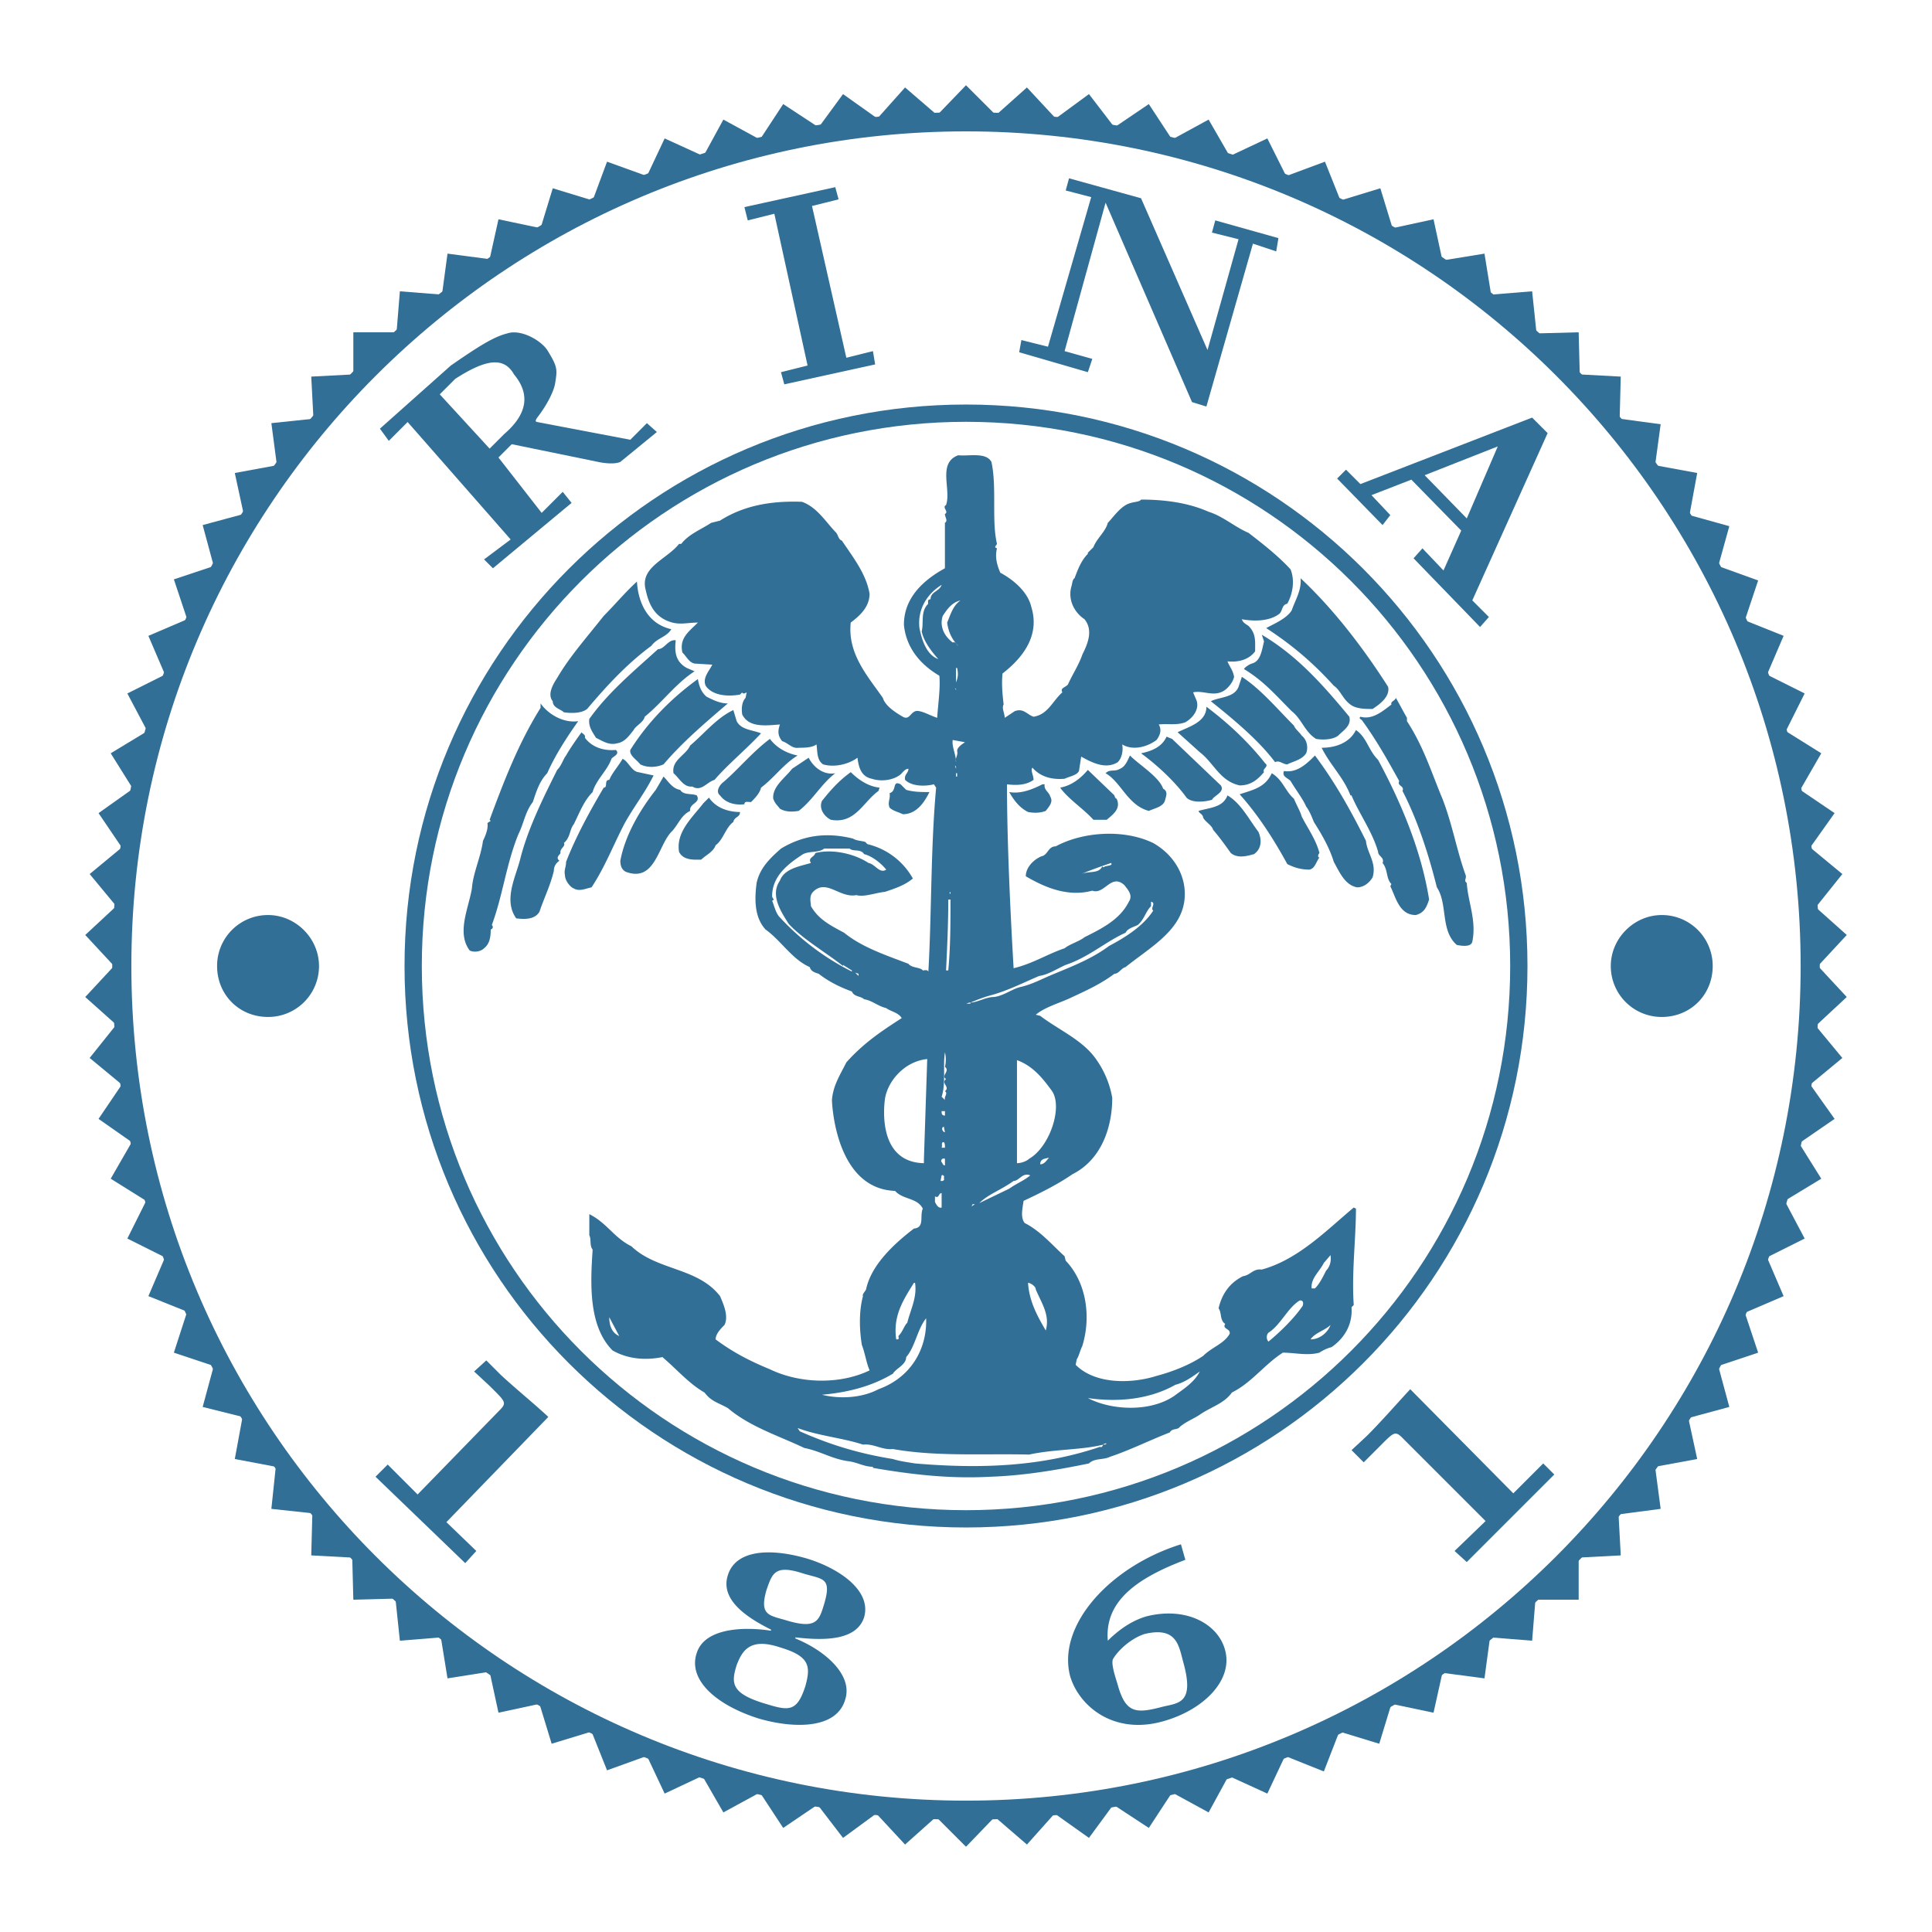 <svg xmlns="http://www.w3.org/2000/svg" width="2500" height="2500" viewBox="0 0 192.756 192.756"><path fill-rule="evenodd" clip-rule="evenodd" fill="#fff" d="M0 0h192.756v192.756H0V0z"/><path fill-rule="evenodd" clip-rule="evenodd" fill="#316f96" d="M96.378 8.504l-2.874 2.984h5.859l-2.985-2.984zM90.298 8.725l-2.763 3.095 5.969-.332-3.206-2.763zM84.109 9.388l-2.432 3.317 5.858-.885-3.426-2.432z"/><path fill-rule="evenodd" clip-rule="evenodd" fill="#316f96" d="M78.14 10.383l-2.321 3.537 5.858-1.215-3.537-2.322zM72.171 11.931l-1.989 3.647 5.637-1.658-3.648-1.989zM66.313 13.81l-1.769 3.758 5.638-1.99-3.869-1.768zM60.565 16.131L59.128 20l5.416-2.432-3.979-1.437zM55.149 18.784l-1.216 3.979L59.128 20l-3.979-1.216zM49.733 21.878l-.884 3.98 5.084-3.095-4.2-.885z"/><path fill-rule="evenodd" clip-rule="evenodd" fill="#316f96" d="M44.648 25.305l-.552 4.09 4.753-3.537-4.201-.553zM39.896 29.063l-.332 4.09 4.532-3.758-4.2-.332zM35.253 33.153v4.201l4.311-4.201h-4.311zM35.253 37.354l-4.2.22.221 4.201 3.979-4.421zM31.274 41.775l-4.2.442.552 4.2 3.648-4.642zM27.626 46.417l-4.2.774.884 4.09 3.316-4.864z"/><path fill-rule="evenodd" clip-rule="evenodd" fill="#316f96" d="M24.31 51.281l-4.09 1.105 1.106 4.09 2.984-5.195zM21.326 56.476l-3.979 1.326 1.326 3.979 2.653-5.305zM18.673 61.781l-3.869 1.658 1.658 3.869 2.211-5.527zM16.462 67.308l-3.757 1.879 1.989 3.758 1.768-5.637z"/><path fill-rule="evenodd" clip-rule="evenodd" fill="#316f96" d="M14.694 72.945l-3.648 2.211 2.211 3.537 1.437-5.748zM13.257 78.693l-3.426 2.432 2.321 3.426 1.105-5.858zM12.152 84.551l-3.206 2.653 2.653 3.205.553-5.858zM11.599 90.409l-3.095 2.874 2.874 3.095.221-5.969zM11.378 96.378l-2.874 3.095 3.095 2.763-.221-5.858zM11.599 102.236l-2.653 3.317 3.206 2.652-.553-5.969zM12.152 108.205l-2.321 3.426 3.315 2.322-.994-5.748zM13.146 113.953l-2.1 3.647 3.537 2.211-1.437-5.858zM14.583 119.811l-1.878 3.759 3.757 1.879-1.879-5.638z"/><path fill-rule="evenodd" clip-rule="evenodd" fill="#316f96" d="M16.462 125.449l-1.658 3.867 3.869 1.549-2.211-5.416zM18.673 130.865l-1.326 4.09 3.979 1.326-2.653-5.416zM21.326 136.281l-1.106 4.09 3.98.994-2.874-5.084zM24.2 141.365l-.774 4.201 4.09.774-3.316-4.975zM27.516 146.34l-.442 4.199 4.09.443-3.648-4.642zM31.053 155.182l4.09.22-3.979-4.42-.111 4.2zM35.253 159.604l4.2-.112-4.31-4.09.11 4.202zM39.896 163.693l4.089-.332-4.532-3.869.443 4.201zM44.648 167.451l4.201-.664-4.864-3.426.663 4.09z"/><path fill-rule="evenodd" clip-rule="evenodd" fill="#316f96" d="M49.733 170.877l4.09-.883-4.974-3.207.884 4.09zM55.039 173.973l3.979-1.215-5.195-2.764 1.216 3.979zM60.565 176.625l3.979-1.437-5.526-2.43 1.547 3.867zM66.313 178.947l3.758-1.769-5.527-1.99 1.769 3.759zM72.171 180.826l3.648-1.99-5.748-1.658 2.1 3.648zM78.14 182.373l3.426-2.32-5.747-1.217 2.321 3.537zM84.109 183.367l3.316-2.431-5.859-.883 2.543 3.314zM90.298 184.031l3.096-2.763-5.969-.332 2.873 3.095z"/><path fill-rule="evenodd" clip-rule="evenodd" fill="#316f96" d="M96.378 184.252l2.874-2.984h-5.858l2.984 2.984zM102.457 184.031l2.764-3.095-5.969.332 3.205 2.763zM108.646 183.367l2.434-3.314-5.859.883 3.425 2.431zM114.617 182.373l2.321-3.537-5.858 1.217 3.537 2.32zM120.584 180.826l1.99-3.648-5.636 1.658 3.646 1.99zM126.443 178.947l1.768-3.759-5.637 1.99 3.869 1.769zM132.08 176.736l1.547-3.978-5.416 2.43 3.869 1.548zM137.607 173.973l1.215-3.979-5.195 2.764 3.98 1.215z"/><path fill-rule="evenodd" clip-rule="evenodd" fill="#316f96" d="M143.023 170.877l.885-3.979-5.086 3.096 4.201.883zM148.107 167.451l.553-4.09-4.752 3.537 4.199.553zM152.861 163.693l.33-4.089-4.531 3.757 4.201.332zM157.504 159.604v-4.202l-4.313 4.202h4.313zM157.504 155.402l4.199-.22-.221-4.09-3.978 4.31z"/><path fill-rule="evenodd" clip-rule="evenodd" fill="#316f96" d="M161.482 151.092l4.202-.553-.555-4.199-3.647 4.752zM165.129 146.34l4.201-.774-.885-4.089-3.316 4.863zM168.445 141.477l4.09-1.106-1.105-4.09-2.985 5.196z"/><path fill-rule="evenodd" clip-rule="evenodd" fill="#316f96" d="M171.43 136.281l3.98-1.326-1.326-3.98-2.654 5.306zM174.084 130.975l3.867-1.659-1.658-3.867-2.209 5.526zM176.293 125.449l3.758-1.879-1.989-3.759-1.769 5.638z"/><path fill-rule="evenodd" clip-rule="evenodd" fill="#316f96" d="M178.062 119.811l3.647-2.211-2.209-3.536-1.438 5.747zM179.5 114.064l3.537-2.433-2.433-3.426-1.104 5.859zM180.604 108.205l3.207-2.652-2.653-3.205-.554 5.857zM181.158 102.348l3.094-2.875-2.873-3.095-.221 5.97zM184.252 93.283l-3.094-2.763.221 5.858 2.873-3.095zM181.158 90.52l2.653-3.316-3.207-2.653.554 5.969zM180.604 84.551l2.433-3.426-3.428-2.322.995 5.748zM179.609 78.803l2.1-3.647-3.537-2.211 1.437 5.858zM178.172 72.945l1.879-3.758-3.758-1.879 1.879 5.637z"/><path fill-rule="evenodd" clip-rule="evenodd" fill="#316f96" d="M176.293 67.308l1.658-3.869-3.867-1.547 2.209 5.416zM174.084 61.892l1.326-3.979-3.98-1.437 2.654 5.416zM171.43 56.476l1.105-3.979-3.978-1.106 2.873 5.085zM168.557 51.391l.773-4.2-4.201-.774 3.428 4.974z"/><path fill-rule="evenodd" clip-rule="evenodd" fill="#316f96" d="M165.129 46.417l.555-4.089-4.09-.553 3.535 4.642zM161.703 37.574l-4.09-.22 3.981 4.421.109-4.201zM157.504 33.153l-4.201.111 4.31 4.09-.109-4.201zM152.861 29.063l-4.09.332 4.532 3.869-.442-4.201z"/><path fill-rule="evenodd" clip-rule="evenodd" fill="#316f96" d="M148.107 25.305l-4.089.663 4.753 3.427-.664-4.09zM143.023 21.878l-4.089.885 4.974 3.205-.885-4.09zM137.717 18.784L133.738 20l5.196 2.763-1.217-3.979zM132.191 16.131l-3.869 1.437L133.738 20l-1.547-3.869zM126.443 13.81l-3.757 1.768 5.636 1.99-1.879-3.758z"/><path fill-rule="evenodd" clip-rule="evenodd" fill="#316f96" d="M120.584 11.931l-3.646 1.989 5.748 1.658-2.102-3.647zM114.617 10.383l-3.428 2.322 5.749 1.215-2.321-3.537zM108.646 9.388l-3.314 2.432 5.857.885-2.543-3.317zM102.457 8.725l-3.094 2.763 5.969.332-2.875-3.095z"/><path d="M181.559 96.378c0 23.53-9.529 44.827-24.941 60.239s-36.709 24.941-60.239 24.941c-23.53 0-44.827-9.529-60.238-24.941-15.412-15.412-24.943-36.709-24.943-60.239 0-23.53 9.531-44.827 24.943-60.238 15.413-15.413 36.708-24.943 60.238-24.943s44.825 9.53 60.239 24.943c15.411 15.412 24.941 36.708 24.941 60.238zm-26.291 58.89c15.066-15.066 24.383-35.887 24.383-58.89s-9.316-43.822-24.383-58.888c-15.066-15.067-35.887-24.383-58.89-24.383S52.556 22.423 37.489 37.49C22.423 52.556 13.106 73.375 13.106 96.378s9.316 43.823 24.383 58.89 35.885 24.383 58.889 24.383c23.003-.001 43.823-9.317 58.89-24.383z" fill="#316f96"/><path d="M152.396 96.378c0 15.491-6.26 29.497-16.391 39.628s-24.137 16.391-39.628 16.391-29.496-6.26-39.627-16.391c-10.131-10.131-16.39-24.137-16.39-39.628s6.259-29.496 16.39-39.628c10.132-10.131 24.137-16.39 39.628-16.39s29.497 6.259 39.628 16.391 16.39 24.136 16.39 39.627zm-17.609 38.409c9.818-9.818 15.885-23.393 15.885-38.409 0-15.016-6.066-28.59-15.885-38.409s-23.393-15.885-38.409-15.885c-15.016 0-28.59 6.066-38.409 15.885-9.819 9.819-15.885 23.394-15.885 38.409 0 15.017 6.066 28.591 15.885 38.409 9.819 9.818 23.394 15.885 38.409 15.885 15.017 0 28.591-6.067 38.409-15.885z" fill="#316f96"/><path d="M110.969 109.531a9.362 9.362 0 0 0-1.547-3.758c-1.328-1.99-3.76-2.984-5.639-4.422l-.441-.109c.885-.773 2.543-1.217 3.648-1.77 1.436-.662 2.873-1.326 4.199-2.32.441 0 .664-.553 1.105-.664 2.322-1.878 5.416-3.537 5.857-6.521.332-2.211-.773-4.532-3.094-5.858-2.984-1.437-7.074-1.105-9.727.332-.775 0-.775.884-1.438.995-.773.332-1.547 1.105-1.547 1.99 1.879 1.105 4.199 2.1 6.631 1.437 1.217.442 1.879-1.769 3.205-.553.332.442.885.995.443 1.658-.885 1.769-2.654 2.652-4.422 3.537-.553.442-1.438.663-1.99 1.105-1.658.553-3.205 1.546-5.084 1.99-.332-5.638-.662-12.822-.662-18.349.883.11 1.879.11 2.652-.442 0-.442-.332-.995-.111-1.216.773.885 1.879 1.216 3.205 1.105.443-.221 1.217-.331 1.438-.773l.221-1.437c.996.553 2.432 1.327 3.648.553.441-.442.553-1.216.441-1.769 1.105.663 2.543.221 3.428-.442.33-.442.553-.995.221-1.548.885-.11 1.768.111 2.652-.221.773-.442 1.438-1.327 1.105-2.211l-.332-.773c.996-.221 1.99.442 2.984-.111.443-.221.996-.884 1.105-1.437-.109-.663-.441-.995-.662-1.547.994.11 2.1-.111 2.762-.995 0-.995.111-1.769-.662-2.542-.332-.221-.553-.332-.664-.663 1.217.221 2.764.221 3.758-.553.332-.332.223-.884.775-.995.551-.995.773-2.321.33-3.427-1.215-1.326-2.764-2.542-4.199-3.647-1.326-.553-2.543-1.658-3.98-2.1-1.988-.884-4.311-1.216-6.742-1.216-.109.221-.662.221-.994.332-.994.221-1.768 1.437-2.32 1.989-.223.885-1.105 1.548-1.438 2.432l-.553.552v.11c-.664.664-.994 1.548-1.326 2.432-.221.111-.221.553-.332.884-.332 1.327.332 2.542 1.326 3.206.885 1.105.332 2.432-.221 3.537-.332.995-.994 1.99-1.438 2.984-.332.332-.773.332-.553.774-.994.884-1.438 2.21-2.873 2.432-.664-.221-.996-.884-1.879-.553l-.996.663c0-.442-.33-.995-.109-1.326-.111-.995-.221-1.99-.111-3.095 1.99-1.547 3.758-3.758 2.875-6.632-.332-1.437-1.658-2.652-3.096-3.426-.332-.773-.553-1.547-.332-2.432-.332-.11-.109-.221 0-.442-.553-2.321 0-5.638-.553-8.18-.553-.995-2.21-.553-3.316-.663-2.1.773-.663 3.426-1.216 4.974-.442.221.332.664-.11.885 0 .331.332.663 0 .884v4.532c-2.211 1.216-4.09 2.984-4.09 5.637.221 2.321 1.658 3.979 3.537 5.085.11 1.216-.11 2.653-.221 4.2-.664-.221-1.216-.553-1.769-.663-.885-.221-.885.995-1.658.553-.773-.442-1.769-1.105-1.989-1.879-1.548-2.21-3.537-4.421-3.206-7.516.884-.663 1.878-1.548 1.878-2.874-.331-1.989-1.658-3.647-2.763-5.306-.332-.11-.332-.442-.553-.773-.995-.995-1.879-2.542-3.427-3.095-2.984-.11-5.748.332-8.18 1.879l-.884.221c-.995.664-2.21 1.105-2.984 2.101h-.215c-1.216 1.547-3.979 2.321-3.315 4.642.332 1.547.995 2.763 2.653 3.206.884.221 1.547 0 2.542 0-.884.884-1.879 1.548-1.547 2.984.442.442.663.995 1.216 1.105l1.769.11c-.332.663-.995 1.326-.663 2.1.663.995 2.211 1.105 3.427.884l.221-.221c0 .11.11.11.221.11l.221-.11-.11.552c-.332.332-.442.995-.332 1.658.663 1.327 2.321 1.105 3.758.995-.221.663-.221 1.105.221 1.658.664.221.995.773 1.658.663.553 0 1.327 0 1.769-.332.111.663 0 1.547.664 1.99 1.105.331 2.542 0 3.426-.663.111.884.332 1.879 1.438 2.1.995.332 2.21.111 2.874-.442.221-.221.441-.553.773-.553 0 .442-.442.553-.332 1.105.664.663 1.99.663 2.874.442l.221.332c-.553 6.08-.442 12.601-.774 18.35-.11-.223-.442-.111-.553-.111-.221-.332-1.105-.221-1.437-.664-2.321-.883-4.643-1.657-6.411-3.094-1.437-.773-2.542-1.326-3.316-2.653 0-.332-.221-.995.221-1.437 1.326-1.326 2.652.664 4.311.332.774.221 1.879-.222 2.874-.332.995-.332 1.989-.663 2.763-1.326a7.06 7.06 0 0 0-4.532-3.427l-.221-.221c-.332-.111-.885-.111-1.216-.332-2.653-.663-4.974-.332-7.185.995-.995.884-2.1 1.879-2.432 3.427-.221 1.658-.221 3.426.884 4.642 1.547 1.105 2.653 2.984 4.421 3.758.11.443.553.553.884.664.995.773 2.1 1.326 3.315 1.768.222.553.885.443 1.216.773.774.111 1.326.664 2.211.885.442.332 1.215.441 1.547.994-1.879 1.217-3.758 2.434-5.527 4.422-.664 1.326-1.326 2.322-1.437 3.758 0 0 .221 8.844 6.301 9.064.773.885 2.21.664 2.763 1.768-.331.775.221 1.881-.884 1.99-1.879 1.438-4.2 3.537-4.753 5.969 0 .221-.442.553-.332.773-.442 1.658-.331 3.537-.11 4.863.332.885.442 1.77.773 2.543-2.984 1.438-6.963 1.326-9.948-.111-1.879-.773-3.647-1.656-5.416-2.982 0-.553.553-1.107.884-1.438.442-.885-.11-2.1-.442-2.875-2.21-2.873-6.3-2.541-8.842-4.973-1.769-.885-2.432-2.322-4.201-3.207v2.102c.221.441 0 .994.332 1.436-.221 3.316-.442 7.627 1.989 10.059 1.548.885 3.316.996 4.974.664 1.547 1.326 2.653 2.652 4.201 3.537.663.885 1.326.994 2.321 1.547 2.21 1.879 5.084 2.764 7.626 3.98 1.658.33 2.763 1.105 4.421 1.326.884.109 1.547.553 2.432.553v.109c3.869.664 7.627 1.105 11.717.885 3.314-.111 6.631-.664 9.836-1.326.553-.553 1.438-.332 2.102-.664 1.988-.662 3.979-1.658 5.969-2.432.221-.441.773-.221.994-.553.664-.553 1.326-.773 1.99-1.215 1.105-.773 2.432-1.105 3.205-2.211 1.99-.994 3.205-2.764 5.084-3.979 1.217 0 2.432.33 3.648 0a4.027 4.027 0 0 1 1.215-.553c1.438-.996 2.102-2.432 1.99-3.98l.221-.221c-.221-3.205.221-6.631.221-9.617l-.221-.109c-2.652 2.211-5.527 5.195-9.174 6.189-.885-.109-1.105.553-1.879.664-1.326.662-2.1 1.768-2.432 3.205.332.441.109 1.215.662 1.547-.33.553.553.441.443.996-.553.994-1.77 1.326-2.652 2.209-1.328.885-2.986 1.549-4.643 1.99-2.432.773-6.08.885-8.07-1.105l.111-.553c.221-.332.332-.885.553-1.326.885-2.873.441-6.301-1.658-8.512l-.111-.441c-1.215-1.105-2.432-2.543-3.979-3.316-.441-.553-.221-1.438-.111-2.211 1.658-.773 3.428-1.656 4.865-2.652 2.875-1.438 3.981-4.643 3.981-7.628zm35.924 9.065c1.436-2.652 3.094-9.174 3.094-9.174l-3.094 9.174zm-36.809-32.055l-.111-.11c-.33.773-1.326.442-2.1.773.773-.332 1.99-.773 2.984-1.105.223.331-.552.221-.773.442zM84.993 96.932a25.03 25.03 0 0 1-7.295-5.527c-.332-.442-.442-.995-.663-1.547.332-.111 0-.221 0-.442 0-1.99 1.547-3.206 3.095-4.2.664-.332 1.548-.111 2.101-.553h2.542c.332.332 1.105 0 1.437.553.884.221 1.769.995 2.211 1.547-.664.442-1.106-.553-1.769-.663-1.327-.884-3.537-1.437-5.306-.995-.111.442-.774.442-.442.995-1.105.332-2.653.553-3.095 1.769-.995 1.437.11 3.095.884 4.311 1.437 1.548 3.758 2.874 5.416 4.2v-.11l.884.553v.109zm.663.441l-.332-.332.332.111v.221zm-24.87 34.045l.995 1.879c-.774-.332-.995-1.106-.995-1.879zm71.294-5.416l.664-.775c.109.664-.111 1.217-.443 1.549-.33.662-.662 1.326-1.105 1.768h-.33c-.112-.995.773-1.659 1.214-2.542zm.664 6.189c-.223.662-.996 1.438-1.99 1.438.441-.664 1.437-.885 1.99-1.438zm-6.189.774c1.215-.773 1.879-2.432 3.094-3.205.441-.111.441.441.221.662-.773 1.105-2.1 2.432-3.314 3.428-.224-.221-.224-.664-.001-.885zm-29.735-32.94c.553-.221 1.327-.553 2.211-.773 1.547-.441 3.094-1.215 4.643-1.879.883-.111 1.879-.773 2.652-1.105 2.32-.774 3.979-2.321 5.969-3.206.221-.442.773-.553 1.215-.773.664-.553.775-1.327 1.328-1.879v-.442c.553.11-.111.663.221.884-.996 1.547-2.764 2.653-4.422 3.537-1.768 1.327-3.869 2.1-5.969 2.985-.994.441-1.879.885-2.873 1.105-.885.221-1.658.885-2.654.994-.774 0-1.659.552-2.321.552v.111h-.442c.111.001.221-.111.442-.111zm.442 20.118l-.331.221.11-.221h.221zm-.994-46.093c-.111.111-.774.442-.774.884.11.442-.221.664-.11 1.105 0-.774-.442-1.547-.332-2.21l1.216.221zm-.885 3.095h.11v.332h-.11v-.332zm-.11-.773l.11.11v.221l-.11-.331zm0-7.738l.11.11v.111l-.11-.221zm.11-.552v-1.437h.11c.111.552.111.884-.11 1.437zm-1.326-6.632c.442-.663.884-1.326 1.769-1.547-.773.552-.995 1.437-1.326 2.21.11.884.442 1.658 1.105 2.321-.221-.111-.221-.442-.552-.332-.886-.663-1.328-1.658-.996-2.652zm.331 46.202c-.553.441.442.773-.11 1.217.332.221-.11.553 0 .883l-.332-.33c.442-1.328.11-3.096.332-4.422.11.441.11.994 0 1.438.553.441-.443.882.11 1.214zm-.442 8.291c-.111-.111 0-.443.332-.332v.662c-.221 0-.221-.22-.332-.33zm.111 1.879h-.221l.111-.553c.11-.111.332.109.221.221-.001.11.11.221-.111.332zm-.111-3.316c.11-.221-.111-.553.221-.553.11.111.11.332.11.553h-.331zm.221-2.1l.11.553c-.22 0-.442-.443-.11-.553zm-.221-1.549h.332v.443c-.332.001-.332-.22-.332-.443zm.442-14.037c.111-2.321.221-4.532.221-7.074h.221c0 2.321 0 4.753-.221 7.074h-.221zm.332-7.737l.11-.11v.332c.001-.112.001-.112-.11-.222zm-1.879-29.291c-.442 0-.11.442-.332.553-.663.773-.332 1.769-.553 2.653.221.995.884 1.879 1.658 2.763-1.216-.442-1.658-1.989-1.879-3.095-.221-1.879.773-3.427 2.21-4.311-.22.663-1.104.663-1.104 1.437zm.442 59.577c.442.221.332-.332.663-.332v1.438c-.332.109-.553-.332-.663-.553v-.553zm-4.974-9.838c.332-1.768 1.989-3.646 4.2-3.869l-.332 10.059v.332c-4.973-.11-3.868-6.522-3.868-6.522zm2.874 18.459h.11c.221 1.438-.442 2.654-.774 3.98-.332.33-.442.883-.884 1.326 0 .109.111.332-.11.332h-.11c-.332-2.321.663-3.868 1.768-5.638zm-2.1 9.065c.332-.553 1.327-.885 1.327-1.658.884-.994 1.105-2.764 1.99-3.869.11 3.205-1.658 5.969-4.753 7.074-1.658.885-3.869.994-5.638.553 2.431-.221 4.863-.774 7.074-2.1zm28.187 1.105c.883-.221 1.658-.773 2.432-1.326-.553 1.105-1.658 1.768-2.543 2.432-2.432 1.658-6.301 1.436-8.621.221 3.093.441 6.189.109 8.732-1.327zm-13.928-9.506c.553 1.326 1.438 2.541.994 4.09-.773-1.326-1.658-2.875-1.768-4.754.221 0 .774.332.774.664zm-.664 16.469c2.543-.553 5.195-.441 7.406-.994.111-.111.111-.111.332-.111-.111.111-.221.111-.332.111-.111.109-.111.332-.332.221-5.857 1.99-11.938 2.211-18.458 1.658-.663-.111-1.547-.221-2.211-.441-3.426-.553-6.3-1.438-9.285-2.764l-.221-.332c1.989.773 4.532.994 6.521 1.658 1.105-.111 1.879.553 2.984.441 4.312.774 9.064.444 13.596.553zm-1.989-26.527l-2.984 1.438c.883-.885 2.211-1.328 3.426-2.211.553 0 .885-.885 1.658-.553-.664.552-1.326.773-2.1 1.326zm3.094-2.432c0-.553.443-.553.885-.664-.221.221-.441.664-.885.664zm-1.105-.553c-.221.221-.773.441-1.215.441v-10.279c1.547.553 2.543 1.77 3.426 2.984 1.216 1.548-.11 5.638-2.211 6.854z" fill-rule="evenodd" clip-rule="evenodd" fill="#316f96"/><path d="M126.332 62.666c2.543 1.658 4.643 3.426 6.742 5.748.664.442.885 1.327 1.658 1.879.553.442 1.549.442 2.211.442.664-.442 1.77-1.216 1.549-2.21-2.322-3.648-5.307-7.627-8.732-10.833.109 1.216-.553 2.211-.885 3.206-.553.883-1.99 1.435-2.543 1.768zM56.254 71.066c.773.11 1.769.11 2.321-.332 1.879-2.21 3.869-4.421 6.411-6.3.553-.773 1.547-.884 1.989-1.658-2.432-.553-3.316-2.763-3.426-4.753-1.105.995-2.211 2.321-3.316 3.427-1.658 2.1-3.427 4.09-4.643 6.189-.442.664-.995 1.658-.442 2.321.001.664.775.774 1.106 1.106zM124.896 66.203c-.332.11-.775.442-.775.553 1.99 1.216 3.096 2.542 4.754 4.2.994.773 1.326 2.1 2.432 2.763.553.111 1.658.111 2.211-.332.553-.553 1.326-.995 1.105-1.879-2.652-3.206-5.195-6.079-8.732-8.18l.221.663c-.221.885-.333 1.99-1.216 2.212zM65.65 64.766c-2.432 2.21-4.974 4.311-6.854 6.963-.11.774.332 1.326.664 1.879.663.332 1.326.774 2.1.553.773-.111 1.216-.774 1.658-1.327.221-.442.994-.773 1.105-1.326 1.769-1.437 3.095-3.316 4.974-4.532l-.773-.332c-1.216-.663-1.216-1.769-1.105-2.763-.774-.11-1.106.885-1.769.885zM123.57 68.524c-.443 1.105-1.881.995-2.764 1.437 2.211 1.769 4.752 3.869 6.41 6.08.441-.221.773.221 1.217.221.662-.332 1.436-.442 1.879-1.105.221-.553.109-1.326-.443-1.769-.221-.332-.662-.663-.773-.995-1.658-1.658-3.316-3.648-5.195-4.864l-.331.995zM69.629 67.75c-2.763 1.99-5.084 4.421-6.743 7.074-.11.553.664.995.995 1.438.663.331 1.547.331 2.321 0 1.879-2.211 4.09-4.09 6.411-6.08-.774 0-1.438-.332-2.101-.663-.552-.442-.772-1.106-.883-1.769zM135.729 71.508c-.221.221.109.221.221.442 1.438 1.99 2.543 3.979 3.646 5.969-.221.552.553.441.332.994 1.549 2.984 2.654 6.521 3.428 9.616 1.105 1.659.33 4.312 1.988 5.748.553.11 1.438.221 1.549-.332.441-2.1-.443-3.979-.553-5.858-.332-.221 0-.442-.111-.774-.885-2.432-1.326-5.084-2.32-7.627-1.105-2.653-1.879-5.195-3.537-7.737v-.332c-.443-.773-.664-1.216-1.105-1.99-.111.332-.553.332-.443.664-.885.665-1.881 1.549-3.095 1.217zM48.296 94.61c.553-.442.664-1.105.664-1.879a.25.25 0 0 0 .11-.442c1.105-2.984 1.437-6.08 2.652-9.064.553-1.105.664-2.21 1.438-3.206.331-.995.663-2.1 1.437-2.874.774-1.768 1.99-3.647 3.095-5.195-1.437.221-2.984-.663-3.758-1.769v.442c-2.211 3.537-3.647 7.295-5.084 11.164l.111.11-.332.221c.111.553-.221 1.327-.442 1.769-.221 1.658-.994 3.206-1.105 4.753-.332 1.99-1.547 4.421-.221 6.19.44.222 1.103.111 1.435-.22zM117.49 73.055l2.211 1.99c1.436 1.105 1.988 2.874 3.979 3.315 1.105 0 1.77-.552 2.432-1.326-.221-.332.553-.553.111-.884-1.658-2.101-3.648-3.979-5.859-5.638-.001 1.549-1.768 1.991-2.874 2.543zM73.498 71.95l-.332-1.105c-1.658.773-2.874 2.321-4.311 3.537-.442.995-1.879 1.437-1.658 2.763.552.442.995 1.437 1.879 1.327.884.553 1.437-.442 2.21-.663 1.327-1.547 3.096-2.985 4.643-4.643-.773-.332-1.989-.332-2.431-1.216z" fill-rule="evenodd" clip-rule="evenodd" fill="#316f96"/><path d="M141.254 91.293c.885-.221 1.105-.884 1.328-1.547-.775-4.863-2.764-9.617-5.086-13.927-.994-.995-1.105-2.211-2.211-2.984-.662 1.327-2.1 1.769-3.426 1.769.885 1.769 2.211 2.984 2.873 4.753h.111c.664 1.658 2.1 3.647 2.652 5.637 0 .442.664.553.443 1.105.553.663.33 1.547.883 2.1l-.109.221c.554 1.105.884 2.873 2.542 2.873zM59.128 79.024c.332-1.216 1.437-2.1 1.879-3.316.11-.221.884-.442.442-.885-1.327.111-2.432-.331-3.095-1.216.11-.331-.332-.442-.332-.553-.553.774-1.105 1.548-1.547 2.322-.332.442-.442.995-.884 1.437-1.326 2.652-2.874 5.748-3.647 8.732-.442 1.879-1.769 4.2-.442 6.08.884.11 1.879.11 2.321-.664.442-1.326 1.105-2.653 1.437-4.09 0-.442.221-.773.553-.995-.442-.332.111-.663.111-.774-.111-.442.553-.663.332-.995.663-.553.553-1.326.995-1.879.551-1.103.993-2.319 1.877-3.204zM120.916 79.798c.221-.442 1.326-.773.885-1.437l-4.863-4.642-.553-.221c-.441.995-1.438 1.437-2.543 1.658 1.658 1.216 3.428 2.874 4.533 4.421.553.552 1.768.442 2.541.221zM76.813 73.719c-1.769 1.327-3.206 3.095-4.642 4.311-.442.332-.774.995-.332 1.327.553.773 1.548.995 2.432.884 0-.332.332-.221.663-.221.332-.332.884-.884.995-1.437 1.327-.995 2.211-2.321 3.648-3.205-1.105-.222-2.1-.775-2.764-1.659zM114.617 80.903c.773-.332 1.547-.442 1.656-1.216.111-.332.223-.774-.221-.995-.441-1.216-2.32-2.321-3.316-3.316-.221.442-.441 1.105-.994 1.326-.553.332-.994 0-1.438.442 1.55.885 2.212 3.207 4.313 3.759zM135.396 88.53c.662 0 1.215-.441 1.547-.994.443-1.437-.553-2.432-.662-3.648-1.549-3.095-3.096-5.858-5.086-8.511-.773.774-1.768 1.768-3.094 1.547-.221.553.332.663.662.995.443.773 1.217 1.768 1.549 2.542.332.442.553.995.773 1.547.773 1.216 1.547 2.542 1.988 3.979.554.996 1.107 2.322 2.323 2.543zM80.682 75.598l-1.658 1.105c-.664.884-1.99 1.769-1.879 2.984.221.553.332.553.664.995.552.332 1.216.332 1.878.221 1.438-1.105 2.211-2.653 3.648-3.758-1.216.222-2.21-.663-2.653-1.547zM57.249 88.641c.553.332 1.216 0 1.769-.111 1.327-1.989 2.211-4.311 3.316-6.411.995-1.769 1.99-2.984 2.874-4.752l-1.547-.332c-.663-.11-.995-1.105-1.547-1.326-.442.773-.995 1.326-1.327 2.1-.552 0-.11.773-.552.773-1.438 2.432-2.764 4.864-3.758 7.406 0 .553-.221.774-.111 1.327-.001.552.551 1.215.883 1.326zM108.537 76.814c-.664.773-1.547 1.547-2.764 1.768.773 1.105 2.32 2.1 3.316 3.206h1.326c.664-.553 1.438-1.105.994-2.1-.109 0-.221-.221-.221-.332l-2.651-2.542zM82.893 81.788c2.432.442 3.205-1.769 4.753-2.874l.11-.332c-1.105-.11-2.1-.773-2.874-1.547-1.216.885-1.99 1.769-2.875 2.874-.33.773.223 1.547.886 1.879zM129.869 81.456c-.109-.442-.553-1.216-.773-1.769-.885-.774-1.105-1.879-2.211-2.542-.662 1.437-1.879 1.658-3.205 2.101 1.879 2.1 3.428 4.532 4.754 6.963.662.332 1.326.553 2.211.553.551-.11.662-.774.994-1.216-.221 0-.111-.332 0-.442-.332-1.327-1.217-2.542-1.77-3.648zM62.444 86.983c2.984 1.105 3.206-2.764 4.643-4.09.663-.774.884-1.547 1.769-1.99-.111-.774 1.105-.774.663-1.547-.552-.221-1.326 0-1.658-.553-.773-.11-1.216-.884-1.658-1.326l-.774 1.326c-1.658 2.1-3.095 4.643-3.537 7.074 0 .443.11.885.552 1.106zM88.751 80.572c.332.332.884.442 1.327.663 1.437 0 2.21-1.326 2.653-2.21-.774 0-1.547 0-2.321-.221l-.552-.553c-.885-.442-.332.663-1.106.885.11.552-.222.883-.001 1.436zM104.006 78.25c-.885.442-2.102.995-3.316.774.441.773.994 1.547 1.879 1.99.553.11 1.215.11 1.768-.111.332-.442.773-.884.443-1.437-.111-.442-.664-.663-.553-1.216h-.221zM120.033 81.566c.221.442.883.774.994 1.216.662.773 1.215 1.547 1.768 2.321.664.553 1.549.332 2.322.111.773-.553.773-1.437.441-2.211-.994-1.326-1.768-2.874-3.094-3.647-.443 1.216-1.77 1.216-2.875 1.547.001.222.444.332.444.663zM69.96 85.767c.442-.442 1.216-.774 1.437-1.437.774-.553.995-1.769 1.769-2.321.11-.553.664-.442.664-.995-1.216 0-2.432-.442-3.095-1.437l-.553.552c-1.105 1.437-2.763 2.874-2.432 4.864.442.884 1.547.774 2.21.774zM43.211 111.08c.11.221 0 .33.11.551.001-.221-.11-.442-.11-.551zM31.827 96.378a5.071 5.071 0 0 1-5.084 5.085c-2.874 0-5.084-2.211-5.084-5.085a5.07 5.07 0 0 1 5.084-5.084c2.762-.001 5.084 2.321 5.084 5.084zM170.877 96.378c0 2.874-2.211 5.085-5.084 5.085a5.07 5.07 0 0 1-5.084-5.085c0-2.763 2.32-5.084 5.084-5.084a5.07 5.07 0 0 1 5.084 5.084zM77.256 21.326l-2.653.663-.332-1.326 9.064-1.99.332 1.216-2.653.663 3.426 15.143 2.653-.663.221 1.326-9.064 1.99-.331-1.216 2.653-.663-3.316-15.143zM110.305 20.221l-4.09 14.811 2.764.774-.442 1.326-6.853-1.989.22-1.216 2.653.663 4.312-14.922-2.543-.663.332-1.216 7.184 1.99 6.633 15.142 3.095-11.053-2.654-.663.332-1.216 6.301 1.768-.221 1.327-2.322-.774-4.643 16.249-1.435-.442-8.623-19.896zM146.34 51.723l-4.201-4.311 7.295-2.874-3.094 7.185zm-.553 1.215l-1.77 3.979-2.1-2.21-.885.995 6.633 6.853.883-.995-1.656-1.658 7.516-16.691-1.547-1.547-17.133 6.632-1.438-1.437-.885.885 4.533 4.642.773-.995-1.879-1.99 3.979-1.547 4.976 5.084zM62.886 43.875l-9.285-1.769s-.332 0 0-.442c.774-.995 1.547-2.321 1.769-3.316.221-1.437.332-1.658-.774-3.427-.663-.995-2.652-2.1-3.979-1.658-1.326.332-2.763 1.216-5.637 3.206l-7.074 6.3.884 1.216 1.879-1.879 10.279 11.717-2.653 1.99.884.884 7.848-6.521-.884-1.105-2.101 2.1-4.311-5.527 1.326-1.326 8.622 1.769s1.437.332 2.21 0l3.648-2.984-.995-.884-1.656 1.656zm-14.037.884l-4.974-5.416 1.548-1.547c3.095-1.99 4.863-2.21 5.858-.442 1.658 1.989 1.326 3.979-.995 5.968l-1.437 1.437zM49.843 140.701c.774-.773.553-.883-.995-2.432l-1.547-1.436 1.216-1.105 1.437 1.436c1.548 1.438 3.206 2.764 4.753 4.201l-10.169 10.5 2.985 2.875-1.105 1.215-8.953-8.621 1.216-1.215 2.984 2.984 8.178-8.402zM82.119 160.377c-.442 1.438-.884 2.1-3.537 1.326-1.769-.553-2.874-.441-2.1-3.094.553-1.549.774-2.543 3.537-1.658 2.1.662 3.095.33 2.1 3.426zm-2.763 2.984c2.874.332 6.079.332 6.853-1.99.774-2.652-2.432-4.863-5.637-5.857-3.758-1.105-7.185-.885-7.958 1.658-.774 2.432 1.878 4.199 4.311 5.416v.109c-2.874-.441-6.632-.221-7.406 2.211-.884 2.543 1.658 5.086 6.08 6.521 3.316.996 7.848 1.217 8.732-1.879.773-2.432-1.99-4.863-4.974-6.078v-.111h-.001zm.995 4.864c-.884 2.764-1.769 2.432-4.311 1.658-3.095-.994-3.095-1.99-2.542-3.758.553-1.438 1.326-2.764 4.311-1.77 2.984.885 3.094 1.879 2.542 3.87zM118.043 165.793c1.215 4.311-.553 4.09-2.211 4.531-2.543.664-3.537.553-4.311-2.209-.111-.443-.773-2.211-.441-2.654.551-.883 1.768-1.988 3.094-2.432 3.205-.773 3.426 1.106 3.869 2.764zm-.221-11.717c-7.074 2.211-12.381 8.07-11.055 13.154.885 2.984 4.312 5.857 9.176 4.531 4.09-1.105 7.074-4.09 6.299-7.074-.662-2.652-3.867-4.422-7.848-3.426-1.547.441-2.873 1.436-3.867 2.432-.332-3.869 2.762-6.189 7.736-8.07l-.441-1.547zM139.928 143.465c-.773-.773-.883-.553-2.432.996l-1.438 1.436-1.215-1.215 1.547-1.438c1.438-1.438 2.875-3.096 4.311-4.643l10.281 10.391 2.984-2.984 1.105 1.105-8.732 8.732-1.217-1.105 3.096-2.984-8.29-8.291z" fill-rule="evenodd" clip-rule="evenodd" fill="#316f96"/></svg>